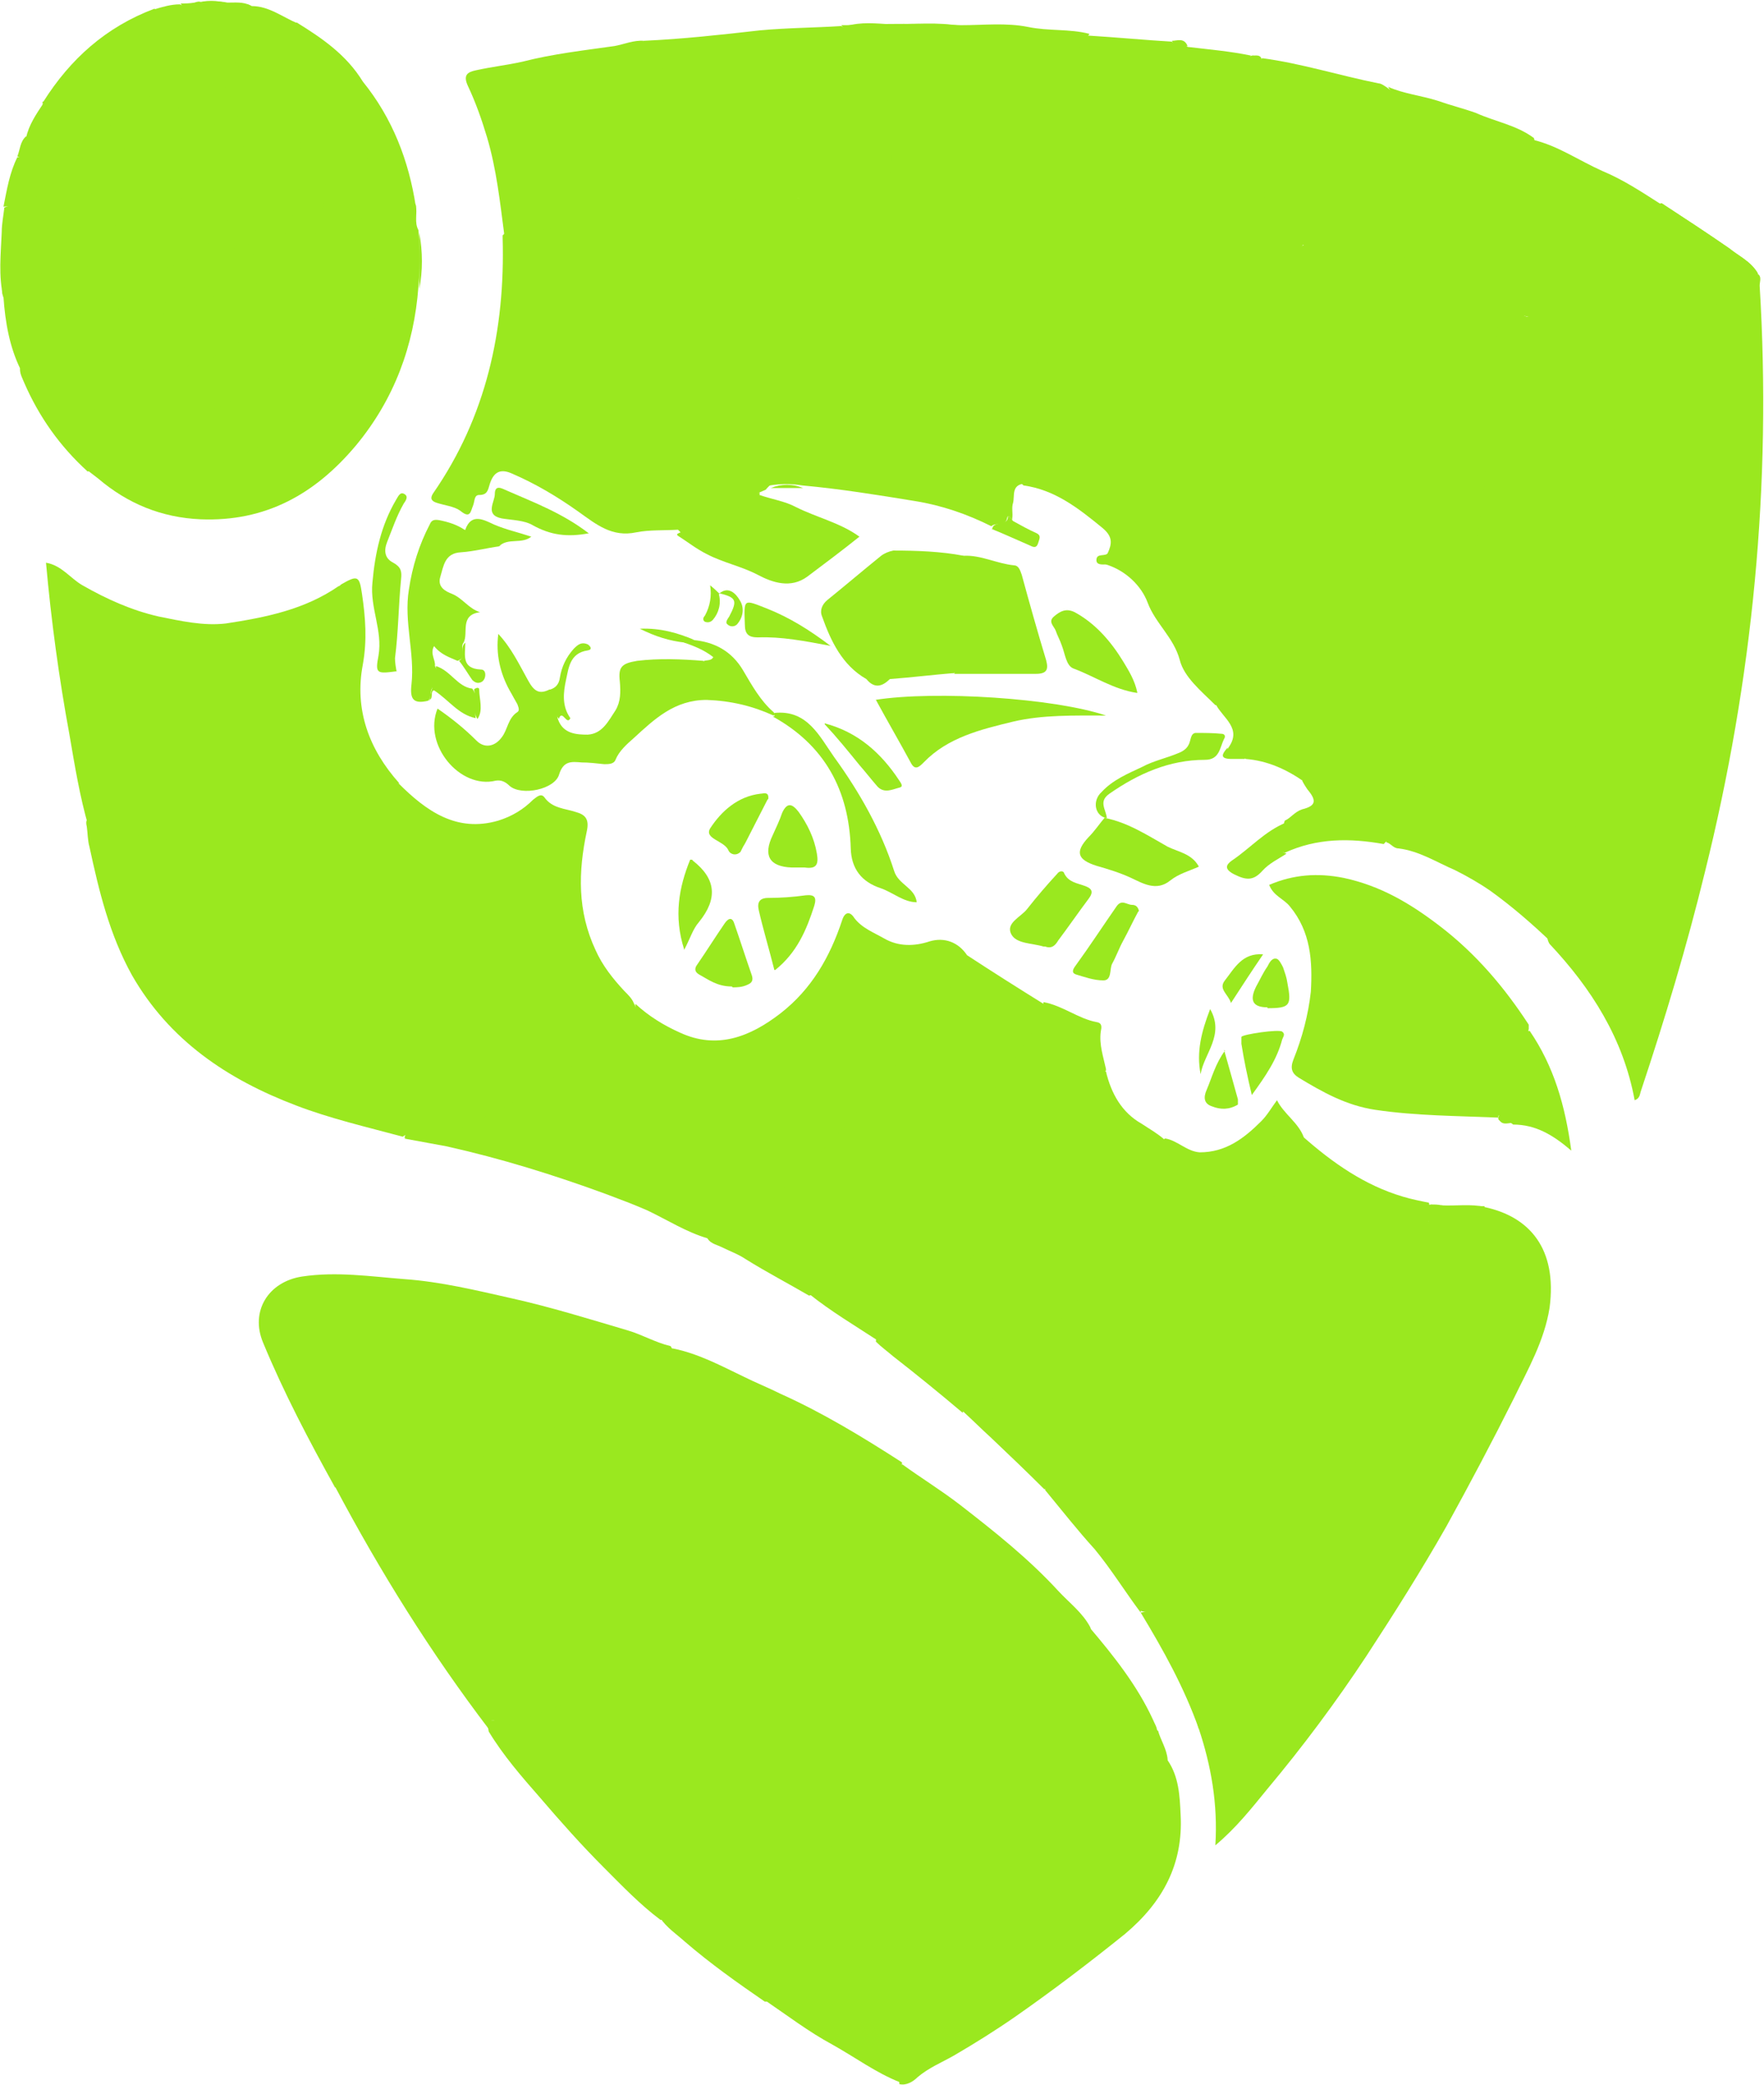 <?xml version="1.0" encoding="UTF-8"?>
<svg id="_Слой_1" data-name="Слой 1" xmlns="http://www.w3.org/2000/svg" viewBox="0 0 20.32 24.01">
  <defs>
    <style>
      .cls-1 {
        fill: #9ae81f;
        stroke-width: 0px;
      }
    </style>
  </defs>
  <path class="cls-1" d="m4.59,9.02c.32.32.67.57,1.15.43.16-.05.29-.13.4-.24.04-.03.09-.08.13-.03.09.13.24.13.36.17.11.03.16.08.13.22-.1.47-.11.92.1,1.37.08.18.2.33.33.47.05.05.09.09.11.14.07.12,0,.2-.09.27-.52.43-1.06.81-1.68,1.09-.1.05-.19.09-.29.13-.14.05-.29.09-.44.03-.05-.02-.11-.02-.16.02-.41-.11-.84-.21-1.23-.36-.79-.3-1.46-.75-1.89-1.5-.26-.47-.38-.97-.49-1.48-.02-.07-.02-.16-.03-.23-.03-.12.05-.1.11-.08.49.16.99.24,1.5.19.6-.06,1.19-.18,1.73-.47.05-.03.09-.06.13-.11.03-.03.06-.07.11-.03h0Z"/>
  <path class="cls-1" d="m10.39,16.86c.22.16.45.3.67.47.4.31.79.62,1.13.99.13.14.28.25.37.42.04.16.01.29-.12.41-.42.37-.83.76-1.28,1.1-.52.4-1.06.76-1.62,1.1-.46.28-.94.52-1.42.75-.15.07-.28.09-.43.01-.02-.01-.05-.01-.08,0-.24-.18-.44-.39-.65-.6-.26-.26-.5-.53-.74-.81-.21-.24-.42-.48-.59-.76-.01-.05-.03-.14.05-.13.26.05.47-.09.69-.17.47-.17.92-.36,1.37-.59.92-.47,1.76-1.06,2.56-1.7.03-.03.06-.06.1-.09.1-.07.11-.16.01-.24-.04-.03-.08-.07-.08-.12,0-.05.03-.06.06-.03h0Z"/>
  <path class="cls-1" d="m10.39,16.86c-.1.07.02.09.03.1.16.17.16.17-.01.33-.31.28-.65.52-.99.76-.59.43-1.2.8-1.85,1.12-.53.26-1.08.46-1.63.66-.07.02-.14.05-.22,0-.09-.06-.07.03-.09.08-.67-.88-1.25-1.81-1.77-2.79-.01-.07.04-.06.07-.05.21.08.4,0,.59-.05.54-.12,1.07-.28,1.57-.51.49-.22.96-.47,1.43-.73.08-.05.15-.1.17-.2,0-.03.02-.06.07-.05.29.06.55.2.8.32.14.07.29.13.43.2.49.22.95.5,1.4.79h0Z"/>
  <path class="cls-1" d="m20.24,3.15c.06.03.03.09.03.14.14,2.29-.08,4.54-.63,6.75-.21.86-.46,1.69-.74,2.53-.01.03-.01.08-.07.1-.13-.71-.5-1.29-.98-1.8-.05-.08-.02-.16,0-.25.26-1.06.46-2.14.58-3.22.09-.85.14-1.7.11-2.55,0-.17-.06-.34-.02-.52.06-.12.2-.16.29-.24.08-.07.18-.13.26-.2.26-.14.49-.34.74-.49.14-.08.24-.23.41-.25Z"/>
  <path class="cls-1" d="m7.81,6.1c-.16.01-.33,0-.48.03-.28.06-.46-.09-.67-.24-.24-.17-.49-.32-.77-.44-.14-.06-.21,0-.25.13-.02.07-.03.12-.12.12-.06,0-.05.07-.07.12-.03.07-.03.16-.15.06-.07-.05-.18-.06-.27-.09-.06-.02-.08-.05-.04-.11.61-.88.83-1.88.8-2.94v-.03c.05-.05.11-.07.18-.08.42-.08.84-.2,1.27-.23.13,0,.24-.09.38-.07.33-.03.66-.06.99-.09.18-.01.36-.03.53.01.21.09.21.29.21.47-.02.67-.03,1.34-.15,2.01-.03.19-.09.37-.11.56-.03.17-.18.24-.27.35-.02.01-.05.02-.07.03-.29.18-.61.32-.94.42h.01Z"/>
  <path class="cls-1" d="m14,8.12c-.16-.16-.36-.32-.41-.52-.07-.26-.28-.42-.37-.66-.07-.19-.25-.37-.48-.44-.03-.05,0-.09.02-.13.05-.11.06-.19-.06-.29-.28-.23-.55-.44-.91-.49-.06-.05-.07-.11-.06-.18.14-.73.2-1.48.21-2.23,0-.17.01-.34,0-.52-.02-.29.05-.35.34-.37.44-.03.86.11,1.29.15.29.02.56.12.85.17.17.03.33.05.49.12.04.02.1.02.1.09-.13.18-.12.39-.12.6,0,1.44-.23,2.84-.57,4.23-.02.1-.06.2-.09.3-.03.12-.1.18-.23.17h0Z"/>
  <path class="cls-1" d="m18.57,4.29c0,.41.04.82.03,1.23-.01.75-.07,1.49-.16,2.24-.1.91-.29,1.8-.48,2.69-.03.13-.07.27-.09.4-.22-.21-.45-.41-.7-.59-.13-.09-.27-.17-.41-.24-.21-.09-.41-.22-.65-.25-.06,0-.09-.06-.14-.07,0-.06.05-.09.1-.1.14-.02.19-.11.22-.24.24-.77.42-1.55.57-2.34.13-.69.22-1.38.29-2.07.03-.36.06-.71.08-1.07.01-.28.06-.32.34-.24.37.16.7.38,1.02.63h-.01Z"/>
  <path class="cls-1" d="m12.3,2.34c-.3,0-.34.07-.3.4.04.32,0,.63-.02.94-.02.26,0,.53-.05.79-.06.31-.06.64-.16.94-.02.06.02.11.02.16-.14.02-.1.14-.12.22-.02.06,0,.12-.01.18,0,.07-.04-.09-.06,0-.02.1-.13.04-.18.09-.28-.14-.57-.24-.88-.29-.43-.07-.86-.14-1.3-.18-.12-.02-.25-.02-.37,0-.02,0-.05,0-.07.01,0-.05.01-.1.05-.12.23-.13.21-.37.25-.57.08-.42.13-.84.16-1.27.02-.31,0-.62.04-.93.02-.16,0-.35-.15-.47.03-.03.07-.04.11-.05h.46c.07,0,.14-.01.2-.05.06-.02.12-.02.18-.02h.13c.66-.03,1.31.08,1.97.1.03,0,.05.01.08.02.02.01.03.03.02.05v.02Z"/>
  <path class="cls-1" d="m4.66,13.1c.02-.09.11-.1.16-.07.17.11.33.02.48-.04.71-.3,1.34-.71,1.93-1.21.07-.06.09-.14.09-.22.15.14.33.25.51.33.43.2.81.05,1.16-.22.36-.28.57-.65.71-1.07.03-.1.09-.11.14-.03.09.12.23.17.35.24.16.09.34.09.52.03.17-.05.33.01.43.16.01.13-.05.23-.11.34-.25.41-.53.79-.83,1.16-.29.37-.61.71-.95,1.04-.18.18-.37.36-.56.53-.16.14-.32.24-.54.19-.24-.07-.46-.21-.69-.32-.16-.07-.32-.13-.48-.19-.6-.22-1.21-.41-1.84-.55-.16-.03-.33-.06-.49-.09h.02Z"/>
  <path class="cls-1" d="m13.14,18.57c-.18-.24-.34-.5-.53-.73-.2-.22-.38-.45-.57-.68,0-.02,0-.04,0-.05.28-.1.44-.36.62-.57.78-.91,1.47-1.88,2.06-2.93.09-.16.22-.3.21-.5,0-.05.03-.1.08-.02.34.3.71.56,1.15.69.1.03.2.05.3.07.05.2-.06.36-.15.53-.4.73-.83,1.45-1.31,2.14-.41.59-.86,1.15-1.34,1.69-.07.08-.14.17-.22.25-.09.09-.18.13-.3.09h0Z"/>
  <path class="cls-1" d="m4.59,9.02c-.46.41-1.04.5-1.62.61-.31.06-.62.06-.92.05-.28-.01-.56-.09-.84-.14-.03,0-.06-.05-.09-.07-.06-.04-.09-.02-.1.05-.1-.34-.16-.71-.22-1.06-.12-.65-.21-1.31-.27-1.98.18.03.28.18.42.26.28.16.57.29.88.36.25.05.51.11.77.08.46-.07.91-.16,1.3-.43.01,0,.02-.01.03-.02.19-.11.21-.1.24.11.04.27.06.53.01.81-.1.52.07.98.42,1.37h0Z"/>
  <path class="cls-1" d="m17.1,13.9c.52.11.84.48.75,1.16-.06.38-.25.71-.41,1.04-.25.5-.51.99-.78,1.48-.29.51-.6,1-.92,1.49-.35.53-.73,1.04-1.14,1.53-.18.22-.36.45-.6.65.03-.48-.05-.92-.19-1.34-.05-.13.02-.24.09-.34.78-1.05,1.41-2.19,1.98-3.36.34-.71.64-1.42.91-2.15.02-.06.03-.14.12-.17.06,0,.13,0,.19,0h0Z"/>
  <path class="cls-1" d="m7.61,22.09s.03-.06.06-.04c.25.15.45-.01.65-.11.51-.25,1-.52,1.48-.82.38-.24.76-.51,1.13-.77.5-.36.93-.79,1.41-1.17.15-.12.2-.26.21-.44.28.33.55.67.73,1.06.02.05.05.09.05.14-.03.35-.34.49-.56.69-.53.49-1.1.95-1.7,1.35-.58.39-1.18.77-1.8,1.1-.07.04-.15.04-.22.02-.08-.02-.16-.06-.24-.05-.32-.22-.63-.44-.92-.69-.1-.09-.21-.16-.29-.28h0Z"/>
  <path class="cls-1" d="m17.56,3.72s-.09-.03-.13-.05c-.13-.05-.17,0-.18.13-.04.72-.1,1.44-.2,2.15-.16,1.14-.4,2.27-.72,3.38-.02.05-.04.1-.05.16-.03.11-.08.18-.21.17-.05,0-.1.02-.13.06-.39-.07-.77-.07-1.14.1-.09-.02-.09-.02-.05-.09.02-.03.05-.06.09-.08.03-.02.06-.05.07-.09-.01-.06-.16.01-.11-.11.07-.03.11-.1.2-.13.16-.04.17-.1.06-.23-.02-.03-.04-.06-.06-.1.2-.13.22-.34.28-.54.18-.65.33-1.32.45-1.99.1-.59.18-1.19.23-1.79.03-.44.07-.87.06-1.3,0-.13.03-.24.19-.24.26,0,.49.15.73.24.18.06.36.15.55.21.03.01.06.03.07.06,0,.03,0,.05-.02.07v.02Z"/>
  <path class="cls-1" d="m7.76,15.54c-.06.31-.36.36-.57.48-.65.37-1.33.68-2.05.89-.33.1-.67.16-1,.25-.1.03-.18-.09-.28-.03-.3-.54-.59-1.09-.83-1.67-.15-.36.06-.7.45-.76.4-.06.79,0,1.18.03.42.03.83.13,1.23.22.45.1.9.24,1.34.37.17.05.32.14.49.18.01,0,.02.03.03.05h0Z"/>
  <path class="cls-1" d="m16.25,3.18c-.12-.01-.18.03-.17.16.03.53-.02,1.06-.07,1.58-.05.44-.11.88-.18,1.31-.1.62-.24,1.23-.38,1.84-.06.25-.14.51-.2.76-.03.14-.14.14-.23.17-.2-.14-.42-.24-.67-.26-.04-.03-.09-.02-.14-.03-.05-.01-.1-.03-.06-.1.16-.22-.06-.34-.14-.49.15-.03.18-.16.21-.28.19-.68.32-1.37.44-2.06.09-.56.11-1.12.19-1.68,0-.05,0-.1,0-.15,0-.32,0-.64.03-.96.01-.1.07-.13.14-.17.17-.08.32.01.47.05.18.05.36.1.53.15.09.05.2.06.25.17h0Z"/>
  <path class="cls-1" d="m15.01,13.1s-.07-.02-.05.02c.04.11-.01.21-.07.3-.29.48-.57.96-.88,1.43-.43.64-.9,1.23-1.4,1.81-.09.1-.19.2-.28.31-.08.1-.19.14-.3.18-.2-.2-.41-.4-.61-.59-.11-.1-.22-.21-.33-.31-.03-.08.02-.11.08-.1.11.02.18-.03.25-.11.73-.77,1.37-1.61,1.94-2.5.07-.11.12-.21.04-.34-.02-.03-.02-.06.02-.09.14.02.25.15.4.16.3,0,.51-.16.71-.36.07-.07.12-.16.18-.24.08.16.25.26.31.43h-.01Z"/>
  <path class="cls-1" d="m17.26,12.87c-.47-.02-.95-.02-1.42-.09-.33-.05-.6-.2-.88-.37-.08-.05-.1-.11-.06-.21.1-.25.17-.51.2-.78.02-.35,0-.69-.24-.98-.07-.09-.19-.12-.24-.25.28-.12.56-.14.86-.08.42.09.76.29,1.1.55.42.32.75.71,1.03,1.14,0,.01,0,.03,0,.05-.07.29-.18.58-.26.87-.02.05-.03.1-.09.13h0Z"/>
  <path class="cls-1" d="m9.25,2.28h-.1c-.47-.01-.93.05-1.39.1h-.15c.17-.17.1-.38.07-.57-.06-.33-.09-.66-.11-.99,0-.08-.03-.15-.1-.2-.05-.03-.1-.07-.06-.15.45-.02.9-.07,1.34-.12.32-.03.63-.03.94-.05.09.05.2.01.29.05.14.04.22.12.24.26.05.45.09.91.09,1.37,0,.15-.1.2-.22.24h-.17c-.14.06-.3.02-.45.03-.07,0-.16-.02-.22.03h0Z"/>
  <path class="cls-1" d="m8.15,14.24c.54-.06.79-.52,1.15-.83.3-.26.55-.58.81-.88.16-.19.3-.4.45-.6.15-.21.29-.43.45-.64.07-.1.03-.22.13-.29.29.19.59.38.88.56.04.11.01.21-.05.3-.45.7-.92,1.4-1.49,2.02-.26.29-.54.56-.82.84-.1.1-.21.17-.34.2-.24-.14-.49-.27-.73-.42-.09-.06-.18-.09-.28-.14-.06-.03-.14-.04-.17-.12Z"/>
  <path class="cls-1" d="m13.41,13.12c.14.23.01.4-.11.59-.32.49-.65.98-1.03,1.43-.22.26-.42.54-.68.77-.06.05-.1.12-.15.18-.07.08-.14.17-.28.11-.05-.02-.06.02-.07.07-.26-.22-.53-.44-.8-.65-.07-.06-.14-.11-.2-.17,0-.07.05-.08.1-.07.1,0,.17-.05.24-.11.26-.25.49-.52.72-.78.49-.56.92-1.17,1.33-1.8.06-.09.1-.17.14-.26.02-.05.03-.13.12-.09.06.25.18.47.41.6.09.06.18.11.26.18h0Z"/>
  <path class="cls-1" d="m16.9,13.91c-.21.52-.41,1.05-.64,1.57-.25.57-.52,1.14-.82,1.69-.27.49-.54.99-.84,1.46-.21.33-.42.66-.66.96-.07.09-.13.19-.13.32-.17-.48-.41-.91-.67-1.34.35-.05.48-.37.68-.58.29-.29.52-.63.78-.96.2-.26.38-.52.56-.79.42-.61.79-1.26,1.16-1.91.04-.07.07-.14.11-.21.03-.06.05-.11-.01-.18-.08-.1.03-.05.06-.07.04,0,.08,0,.13.01.1.04.21-.02.3.03h0Z"/>
  <path class="cls-1" d="m10.09,2.21c.18-.09.17-.25.17-.42,0-.38-.05-.75-.07-1.13-.01-.2-.1-.28-.3-.3-.07,0-.14,0-.2-.07h.06c.44-.02.88-.02,1.32,0,.26,0,.52-.03.77.02.24.05.48.02.71.08-.04.05-.05.1-.05.17.03.51.09,1,.09,1.52,0,.21-.07.26-.28.24-.34,0-.69,0-1.03-.05-.4-.06-.79-.02-1.18-.05h0Z"/>
  <path class="cls-1" d="m12.74,12.33c-.13.07-.13.24-.2.34-.38.57-.77,1.14-1.22,1.66-.29.33-.57.67-.88.97-.08.07-.16.13-.26.09-.04-.01-.06.01-.08.04-.26-.17-.53-.33-.78-.53.36-.22.62-.53.9-.83.34-.36.67-.73.95-1.14.2-.29.41-.56.6-.86.1-.17.24-.32.25-.53.22.04.4.19.61.23.07.01.06.06.05.11-.02.15.03.29.06.43h0Z"/>
  <path class="cls-1" d="m12.3,2.32c.2-.02.23-.05.24-.24.01-.48-.09-.95-.07-1.43,0-.03-.01-.07-.03-.09-.12-.16,0-.14.1-.15.32.02.64.05.96.07.05.05.13.01.18.06.25.03.49.05.73.1-.01.01-.01.02,0,.02s.02-.01.02-.02c.04,0,.08-.01.1.03.07.55.05,1.1.08,1.65,0,.07,0,.14-.02.21-.03.07-.06.16-.16.11-.18.02-.33-.07-.51-.1-.21-.03-.42-.06-.64-.09-.33-.04-.66-.14-1-.11v-.03h0Z"/>
  <path class="cls-1" d="m7.41.47s0,.06.02.06c.29.13.19.4.21.61.03.33.1.64.13.97.01.16,0,.23-.15.27-.38.13-.8.09-1.19.22-.2.07-.41.07-.62.11-.05-.38-.09-.76-.2-1.13-.06-.2-.13-.4-.22-.59-.06-.13,0-.16.09-.18.18-.04.36-.06.54-.1.35-.09.71-.13,1.06-.18.11-.02.22-.07.34-.06h0Z"/>
  <path class="cls-1" d="m4.18.94c.34.42.53.91.61,1.44-.09,0-.03-.07-.03-.09-.06.63-.26,1.23-.61,1.79-.29.47-.67.85-1.15,1.11-.56.3-1.14.4-1.76.26-.07-.02-.15-.06-.23-.02-.32-.29-.56-.63-.73-1.02-.02-.05-.05-.1-.05-.16.03-.11.09-.04.13-.01.1.08.21.15.32.22.78.5,1.81.4,2.49-.24.67-.64.99-1.43,1.01-2.35,0-.25,0-.5-.05-.75-.01-.06-.04-.14.05-.18Z"/>
  <path class="cls-1" d="m13.45,20.27c.13.19.14.41.15.63.03.56-.2,1-.64,1.37-.41.33-.83.65-1.26.95-.23.16-.47.31-.71.45-.14.08-.29.14-.42.25-.05.05-.13.1-.21.08-.02-.27-.01-.55,0-.82,0-.12.09-.19.18-.25.69-.45,1.3-1,1.89-1.59.3-.3.59-.61.84-.95.05-.06.08-.14.18-.12h0Z"/>
  <path class="cls-1" d="m4.18.94c-.07.11,0,.23.02.34.11.89-.05,1.72-.55,2.46-.4.59-.93.98-1.64,1.07-.47.06-.91-.03-1.31-.29-.13-.08-.27-.14-.37-.26-.03-.03-.06-.05-.09,0-.13-.26-.18-.55-.2-.84-.02-.04-.02-.09-.01-.13,0-.05-.03-.12.02-.14.07-.02.1.05.14.09.16.24.34.45.57.63.65.5,1.6.47,2.24-.21.44-.46.66-1.01.71-1.64.05-.57-.05-1.11-.32-1.61-.03-.05-.09-.12.03-.15.29.18.57.37.76.68Z"/>
  <path class="cls-1" d="m14.44,2.65c.11-.02.13-.1.13-.18-.01-.55,0-1.1-.08-1.64-.01-.07,0-.11.05-.16.45.06.89.2,1.34.29.03,0,.07.03.1.05.18.13.22.31.22.52,0,.42-.02.86.02,1.29.02.17-.05.23-.21.23-.3-.02-.56-.17-.86-.21-.05,0-.1-.02-.14-.02-.18-.08-.38-.11-.57-.17h0Z"/>
  <path class="cls-1" d="m16.02,3.05c.14-.02.19-.1.17-.24-.07-.42-.03-.86-.03-1.29,0-.21-.07-.36-.17-.52.18.08.38.1.57.16.14.05.3.09.44.14.22.1.47.14.67.29.04.15.05.3.05.45v1.42c0,.08.03.23-.15.18-.36-.11-.7-.28-1.05-.41-.08-.03-.17-.07-.25-.06-.08-.05-.16-.09-.24-.13h0Z"/>
  <path class="cls-1" d="m17.56,3.65c.08,0,.1-.04.1-.11v-1.7c0-.06-.02-.11-.05-.16-.03-.05,0-.07.05-.07.29.07.53.24.8.36.24.1.45.24.67.38.1.47.03.94.05,1.42,0,.06-.03.11-.07.16-.17.14-.33.29-.53.37-.2-.05-.33-.21-.51-.3-.17-.09-.32-.21-.51-.27v-.07h0Z"/>
  <path class="cls-1" d="m1,5.43c.02-.09.07-.07.14-.06.85.22,1.6.02,2.27-.53.67-.55,1.02-1.27,1.23-2.09.04-.16.06-.32.09-.49.02.04.04.07.06.1.02.1-.02.2.03.29.02.22.02.44,0,.65-.05.68-.28,1.3-.72,1.83-.47.56-1.04.88-1.79.85-.45-.02-.84-.18-1.18-.47-.04-.03-.09-.07-.13-.1h0Z"/>
  <path class="cls-1" d="m13.45,20.27c-.17.12-.26.3-.39.45-.26.29-.52.57-.8.84-.33.33-.68.63-1.03.92-.2.16-.4.3-.61.44-.14.09-.22.18-.22.37,0,.23.04.47-.03.69-.28-.11-.52-.29-.79-.44-.26-.14-.51-.33-.76-.5,0-.05.03-.07.08-.05.24.14.42,0,.61-.1.68-.37,1.32-.8,1.95-1.25.39-.28.75-.59,1.11-.9.18-.16.37-.32.55-.48.09-.07.17-.16.16-.28,0-.05,0-.08.06-.05.03.11.1.21.11.33h0Z"/>
  <path class="cls-1" d="m3.42.27s-.03.07,0,.11c.22.37.32.78.34,1.21.05.68-.11,1.3-.51,1.85-.58.8-1.45,1.04-2.27.63-.36-.18-.62-.46-.83-.79-.02-.04-.03-.1-.11-.1v.25c-.06-.25-.03-.51-.02-.76,0-.09.02-.19.03-.28.13-.06.14.05.16.12.08.28.22.52.4.75.63.78,1.67.8,2.31,0,.63-.78.67-1.92.15-2.76-.07-.11-.18-.2-.25-.31-.02-.03-.05-.07-.02-.11.03-.04.07-.03.1-.01.2,0,.36.13.53.2h0Z"/>
  <path class="cls-1" d="m8.22,7.57c-.1-.08-.22-.13-.34-.17.01-.08.07-.03.1-.03.25.02.45.13.58.35.1.17.2.35.35.48.02.02.02.03,0,.04-.24-.11-.49-.17-.77-.18-.37,0-.6.22-.84.44-.08.07-.17.15-.21.25-.02.05-.08.05-.13.05-.09-.01-.18-.02-.26-.02-.12-.01-.21-.02-.26.14-.05.17-.43.25-.57.13-.05-.05-.1-.07-.16-.06-.41.1-.84-.41-.67-.83.16.11.31.23.45.37.09.09.21.07.29-.04.07-.09.07-.22.18-.29.03-.02.01-.06,0-.09-.03-.05-.06-.11-.09-.16-.11-.2-.16-.42-.13-.65.15.16.24.35.34.53.07.13.13.17.25.11.1,0,.07.09.09.15.02.06-.02.13.01.2.06.16.21.17.34.17.17-.01.24-.16.32-.28.06-.1.06-.21.05-.33-.02-.17.02-.21.2-.24.25-.03.51-.02.76,0,.05.02.11.07.11-.05v.02Z"/>
  <path class="cls-1" d="m.5,1.17C.81.68,1.22.31,1.78.1c.03.03.07.04.1.05.65.11.99.55,1.14,1.15.15.58.06,1.13-.32,1.61-.54.69-1.43.67-1.94-.05-.34-.48-.41-1-.29-1.56.01-.05.03-.09.02-.13Z"/>
  <path class="cls-1" d="m11,7.75c-.25.02-.49.05-.75.07-.09.05-.18.04-.27,0-.28-.16-.41-.44-.51-.72-.03-.07,0-.14.06-.19.21-.17.41-.34.62-.51.04-.03.09-.05.14-.06.27,0,.55.01.81.06-.01.03-.06.06-.02.09.09.09.05.18.02.28-.07.26-.14.52-.25.76-.05.11-.08.19.09.19.02,0,.04.02.05.03h0Z"/>
  <path class="cls-1" d="m2.89.06c-.14,0-.08.07-.03.12.12.12.24.25.31.41.45.94.41,1.85-.22,2.69-.42.56-1.21.82-1.92.39-.44-.26-.71-.67-.86-1.15-.02-.06-.01-.16-.13-.14.04-.2.07-.39.16-.57.13,0,.11.1.11.18.04.36.15.69.37.99.61.83,1.65.79,2.21-.08.47-.73.41-1.77-.15-2.45-.1-.12-.22-.2-.34-.29-.04-.03-.14-.05-.06-.14.09,0,.19-.01.28.01.09,0,.18-.01.26.03h0Z"/>
  <path class="cls-1" d="m11,7.75c-.27-.01-.26-.01-.17-.26.1-.28.17-.56.26-.84.02-.06,0-.1-.04-.13-.03-.02-.1-.03-.07-.09.02-.05.08-.02.12-.03.2-.01.38.09.58.11.05,0,.07.05.09.11.09.33.18.65.28.98.03.11.01.16-.12.16-.31,0-.62,0-.94,0h0Z"/>
  <path class="cls-1" d="m8.75,5.7c.14.05.29.07.42.14.24.12.51.18.73.34-.2.16-.4.31-.6.46-.19.14-.4.07-.57-.02-.19-.1-.4-.14-.59-.24-.12-.06-.22-.14-.33-.21-.03-.02.01-.03.03-.04.02-.05.07-.07.11-.09.27-.1.52-.25.79-.33h0Z"/>
  <path class="cls-1" d="m5.76,6.29c-.15.02-.3.06-.45.07-.19.01-.2.16-.24.29-.03.11.06.16.14.19.12.05.19.17.32.21-.24.03-.13.24-.19.35-.05.06.05.17-.07.21-.09-.04-.19-.07-.27-.17-.05.09.02.16.01.23.05.08.06.17-.02.24-.05.05-.01.12-.06.16-.17.04-.21-.02-.19-.19.04-.36-.09-.72-.03-1.09.04-.27.12-.52.24-.75.02-.05.05-.06.11-.05.1.02.2.05.29.11.11.02.22.03.32.08.05.02.12.03.08.11h0Z"/>
  <path class="cls-1" d="m19.11,3.92c.06-.28.03-.56.03-.84,0-.23.05-.47-.05-.69-.02-.03.03-.04.05-.05.26.17.52.34.78.52.11.09.25.15.33.29-.32.24-.65.47-.97.7-.05.03-.11.05-.17.07h0Z"/>
  <path class="cls-1" d="m19.11,3.92c.06-.28.03-.56.03-.84,0-.23.05-.47-.05-.69-.02-.03.03-.04.05-.05.26.17.52.34.78.52.11.09.25.15.33.29-.32.24-.65.47-.97.7-.05.03-.11.05-.17.07h0Z"/>
  <path class="cls-1" d="m10.08,8.06c.7-.11,2.07-.02,2.66.18-.37,0-.73-.01-1.07.07-.37.09-.75.18-1.03.47-.05.05-.1.1-.15,0-.13-.24-.27-.48-.4-.72h0Z"/>
  <path class="cls-1" d="m.5,1.17c.07.12,0,.24-.02.35-.07.59.13,1.29.67,1.67.52.36,1.16.17,1.51-.28.27-.34.4-.73.38-1.14-.02-.59-.21-1.1-.75-1.43-.12-.07-.26-.1-.39-.13-.06-.01-.12-.02-.13-.1.1-.03.2-.06.3-.06,1.15.4,1.44,2.02.71,2.96-.56.72-1.53.72-2.07-.01-.26-.34-.38-.72-.39-1.15,0-.09,0-.18-.02-.26.03-.15.12-.28.2-.4h-.01Z"/>
  <path class="cls-1" d="m.3,1.57c.11.06.06.16.07.24,0,.52.18.96.55,1.33.54.53,1.37.44,1.81-.14.56-.73.56-1.72,0-2.46-.12-.16-.28-.29-.47-.36-.08-.03-.13-.07-.18-.14.05,0,.1,0,.16-.01.03-.01.06-.02.08,0,.02.05.07.07.11.09.47.28.68.73.78,1.23.11.55.02,1.07-.28,1.56-.37.61-1.03.88-1.71.59-.41-.18-.66-.53-.82-.95-.08-.2-.13-.41-.13-.63,0-.06-.02-.1-.07-.12.03-.07.03-.17.1-.23h-.01Z"/>
  <path class="cls-1" d="m12.73,9.42c.26.05.49.2.72.33.12.06.28.08.36.23-.11.05-.23.08-.33.16-.16.13-.32.03-.45-.03-.13-.06-.26-.1-.4-.14-.22-.07-.25-.16-.09-.33.07-.07.13-.16.19-.23h0Z"/>
  <path class="cls-1" d="m8.92,8.25v-.04c.38-.04.52.27.69.51.29.4.54.84.69,1.31.05.16.24.19.26.36-.15,0-.27-.11-.41-.16q-.34-.11-.35-.46c-.02-.67-.3-1.19-.9-1.52Z"/>
  <path class="cls-1" d="m17.26,12.87c.09-.3.19-.6.29-.9.01-.04.01-.09.07-.1.28.41.41.86.48,1.38-.21-.18-.41-.3-.67-.3-.05-.05-.13-.01-.17-.06h0v-.02Z"/>
  <path class="cls-1" d="m13.1,7.98c-.27-.04-.49-.19-.73-.28-.09-.03-.1-.17-.14-.27-.02-.06-.05-.11-.07-.17-.02-.05-.09-.1-.02-.16.07-.06.14-.1.24-.05.24.13.42.34.56.57.06.1.13.21.16.35h0Z"/>
  <path class="cls-1" d="m4.57,7.73c-.23.03-.25.03-.21-.18.05-.29-.1-.55-.07-.84.03-.34.1-.66.27-.95.03-.05.05-.1.1-.07.05.03.01.08-.01.11-.08.14-.13.29-.19.44-.04.1-.03.19.07.24.09.05.1.1.09.19-.03.3-.03.6-.07.91,0,.05.01.11.02.16h0Z"/>
  <path class="cls-1" d="m12.04,10.9h-.02c-.13-.04-.31-.03-.37-.14-.07-.13.11-.2.18-.29.11-.14.23-.28.35-.41.02-.03.07-.04.08,0,.05.1.15.11.23.14.09.03.11.07.05.15-.12.16-.23.32-.35.48-.03.05-.07.1-.15.07h0Z"/>
  <path class="cls-1" d="m8.92,11.17c-.06-.24-.13-.47-.18-.69-.02-.09.01-.14.11-.14.14,0,.29-.01.43-.03.1-.01.13.02.1.12-.09.28-.2.54-.45.74Z"/>
  <path class="cls-1" d="m9.12,9.99c-.26-.01-.33-.14-.22-.37.04-.09.08-.17.11-.26.06-.13.12-.1.19-.01.1.14.18.3.21.48.02.12,0,.18-.14.16-.05,0-.1,0-.15,0Z"/>
  <path class="cls-1" d="m8.43,11.36c-.17,0-.27-.08-.38-.14-.05-.03-.05-.07-.02-.11.11-.16.21-.32.32-.48.05-.07.09-.06.11.01.07.2.13.39.2.59.02.06,0,.09-.05.11-.06.03-.13.03-.17.03h0Z"/>
  <path class="cls-1" d="m13.11,10.5c-.06.11-.11.22-.17.33-.05.09-.08.18-.13.27-.03.06,0,.19-.1.19-.11,0-.22-.04-.32-.07-.05-.02-.03-.06,0-.1.16-.22.31-.45.47-.68.06-.09.12-.02.18-.02.05,0,.07.03.08.07h0Z"/>
  <path class="cls-1" d="m6.79,6.14c-.26.05-.45.02-.65-.09-.1-.06-.24-.06-.36-.08-.2-.04-.08-.19-.08-.28,0-.12.09-.06.14-.04.32.14.64.26.94.49Z"/>
  <path class="cls-1" d="m8.84,9.21c-.07.14-.15.29-.22.43-.02.04-.04.08-.06.11-.01.02-.02.04-.03.06-.05.05-.12.03-.14-.02-.05-.11-.28-.13-.21-.25.13-.2.32-.37.58-.4.03,0,.1-.03.09.06h0Z"/>
  <path class="cls-1" d="m7.88,10.93c-.12-.38-.06-.71.07-1.03.02,0,.03,0,.03.01.27.21.29.44.07.71-.07.08-.1.19-.17.32Z"/>
  <path class="cls-1" d="m14.81,9.46s.01.06.05.05c.05-.01.1-.04.13.02.02.06-.03.1-.07.14-.05.04-.1.07-.14.11-.03.03.01.04.04.05-.09.06-.2.11-.28.2-.1.11-.18.11-.32.04-.12-.06-.1-.11-.03-.16.21-.14.38-.34.63-.44h0Z"/>
  <path class="cls-1" d="m12.74,9.42c-.13-.03-.16-.2-.05-.3.13-.14.3-.21.47-.29.13-.07.28-.1.42-.16.05-.02.09-.05.11-.09.03-.05.02-.13.08-.14.1,0,.2,0,.3.01.04,0,.05.03.03.06-.05.1-.05.24-.22.24-.41,0-.77.16-1.1.39-.13.09-.04.18-.03.28h0Z"/>
  <path class="cls-1" d="m9.58,7.44c-.32-.06-.58-.11-.85-.1-.11,0-.15-.04-.15-.15-.01-.3-.02-.29.26-.18.25.1.48.24.73.43Z"/>
  <path class="cls-1" d="m9.5,8.33c.38.1.65.34.86.66.02.03.05.07,0,.08-.08.02-.17.07-.25-.01-.07-.08-.14-.17-.21-.25-.13-.16-.26-.32-.4-.47h0Z"/>
  <path class="cls-1" d="m14.42,12.61c-.05-.21-.09-.4-.12-.59,0-.02,0-.06,0-.08.02-.03.43-.09.47-.06s.01.06,0,.09c-.06.23-.19.42-.35.64Z"/>
  <path class="cls-1" d="m14.6,11.6c-.17,0-.21-.08-.13-.24.04-.07.08-.16.13-.23.02-.04.05-.1.1-.09.03,0,.06.06.08.1.02.06.04.11.05.18.05.26.03.29-.23.29h0Z"/>
  <path class="cls-1" d="m14.1,12.09c.06.21.11.39.16.57,0,.02,0,.05,0,.06-.1.06-.2.06-.3.02-.09-.03-.1-.1-.06-.19.06-.14.1-.3.21-.45h0Z"/>
  <path class="cls-1" d="m4.95,8.07c0-.14.1-.26.07-.4.17.05.25.24.42.26.08.1.02.23.04.34-.2-.04-.31-.21-.48-.32-.05.01,0,.1-.06.11Z"/>
  <path class="cls-1" d="m5.76,6.29c-.06-.1-.17-.09-.26-.12-.05-.02-.11-.01-.14-.07.07-.2.22-.11.33-.06.14.06.28.09.43.14-.11.09-.27.01-.37.11h0Z"/>
  <path class="cls-1" d="m14.18,11.55c-.03-.1-.15-.16-.07-.26.11-.14.2-.32.44-.3-.13.19-.24.36-.37.56h0Z"/>
  <path class="cls-1" d="m6.44,8.28c-.09-.1-.02-.24-.1-.34.06-.02.1-.06.11-.14.02-.12.07-.23.16-.33.05-.05.09-.08.16-.05.03.02.06.06,0,.07-.21.03-.22.21-.25.34-.03.14-.05.3.05.44-.04.09-.09-.1-.13,0h0Z"/>
  <path class="cls-1" d="m11.43,6.09c.01-.1.2-.02.18-.16.02.02.04.05.06.07.09.05.18.1.27.14.06.03.03.07.02.11-.02.07-.06.05-.1.03-.14-.06-.29-.13-.44-.19h0Z"/>
  <path class="cls-1" d="m13.94,11.62c.17.3-.07.51-.11.75-.05-.26.01-.49.11-.75Z"/>
  <path class="cls-1" d="m8.75,5.7s0,.04-.01.05c-.3.13-.6.25-.9.38-.01-.01-.02-.02-.03-.03,0-.02,0-.04.02-.05.31-.13.62-.25.92-.38v.03h0Z"/>
  <path class="cls-1" d="m8.28,6.84c.11-.1.2,0,.24.07.06.09.04.2-.03.28-.03.03-.08.03-.11,0-.03-.02,0-.06.02-.09.1-.19.08-.22-.12-.27h0Z"/>
  <path class="cls-1" d="m8.28,6.84c.03.11,0,.22-.07.3-.03.03-.06.03-.09.02-.03-.02-.02-.05,0-.07.06-.11.08-.23.06-.35.05.04.08.07.11.1h-.01Z"/>
  <path class="cls-1" d="m5.29,7.61c.07-.05,0-.15.07-.21,0,.14-.05.3.18.31.03,0,.05.02.05.06s-.02.08-.06.09c-.03.01-.06,0-.09-.03-.05-.07-.1-.16-.16-.23h0Z"/>
  <path class="cls-1" d="m11.07.3h-1.32c.17-.05.34-.03.51-.02.27,0,.54-.03.81.02Z"/>
  <path class="cls-1" d="m7.99,7.37s-.08,0-.1.03c-.18-.02-.34-.07-.52-.16.24-.01.44.05.63.13h0Z"/>
  <path class="cls-1" d="m5.5,8.28c-.07-.11-.01-.23-.04-.34.02-.02.06-.03.06,0,0,.11.05.24-.02.34h0Z"/>
  <path class="cls-1" d="m4.83,3.33v-.65c.04.22.04.44,0,.65Z"/>
  <path class="cls-1" d="m14.14,8.61c0,.07.06.07.11.07.05,0,.09,0,.09.06h-.15c-.15,0-.11-.06-.05-.13Z"/>
  <path class="cls-1" d="m9.98,7.82h.27c-.09.09-.18.11-.27,0Z"/>
  <path class="cls-1" d="m16.9,13.91c-.1-.02-.21.03-.3-.03.17.01.34-.02.51.02-.07,0-.14,0-.21.01Z"/>
  <path class="cls-1" d="m12.77,6.37s-.02.09-.02.13c-.05,0-.12.01-.12-.05,0-.09.11-.03.14-.09h0Z"/>
  <path class="cls-1" d="m2.32.04s-.05,0-.08,0c.13-.04.26-.04.38,0-.1,0-.21,0-.31,0h0Z"/>
  <path class="cls-1" d="m8.22,7.57s.07.06.03.09c-.05.03-.11.03-.14-.05.04-.01.09,0,.11-.05Z"/>
  <path class="cls-1" d="m8.88,5.62c.12-.05.25-.05.37,0h-.37Z"/>
  <path class="cls-1" d="m14.44.64s-.02.09-.07.09c-.02,0-.04-.03-.04-.04,0-.06.06-.03.09-.05.01,0,.02,0,.03,0Z"/>
  <path class="cls-1" d="m13.68.53c-.06,0-.14.04-.18-.06.06,0,.14-.04.18.06Z"/>
  <path class="cls-1" d="m17.26,12.87c.06,0,.14-.03.17.06-.06,0-.14.04-.17-.06Z"/>
  <path class="cls-1" d="m9.25,2.28c.01-.08.07-.06.13-.06h.54c-.03.07-.1.06-.16.06h-.52Z"/>
  <path class="cls-1" d="m2.82,1.79c-.04.45-.16.87-.56,1.14-.41.29-.88.18-1.21-.16-.5-.54-.48-1.53.06-2.03.41-.38,1.03-.34,1.38.11.22.28.3.6.32.94h0Z"/>
  <path class="cls-1" d="m.97,1.76c.02-.41.17-.73.56-.9.25-.11.57-.03.76.22.33.42.33,1.04-.03,1.44-.33.36-.83.31-1.13-.15-.11-.18-.19-.38-.17-.6h0Z"/>
  <path class="cls-1" d="m2.28,1.76c0,.18-.05.33-.15.47-.17.24-.42.28-.67.1-.21-.15-.28-.38-.26-.62.02-.25.15-.44.37-.56.21-.1.46,0,.59.22.07.12.1.26.1.38h.01Z"/>
  <path class="cls-1" d="m1.44,1.76c-.02-.16.07-.26.2-.34.11-.07.22-.02.3.06.11.1.14.24.12.38-.02.19-.2.34-.34.33-.15-.01-.29-.21-.29-.42Z"/>
</svg>